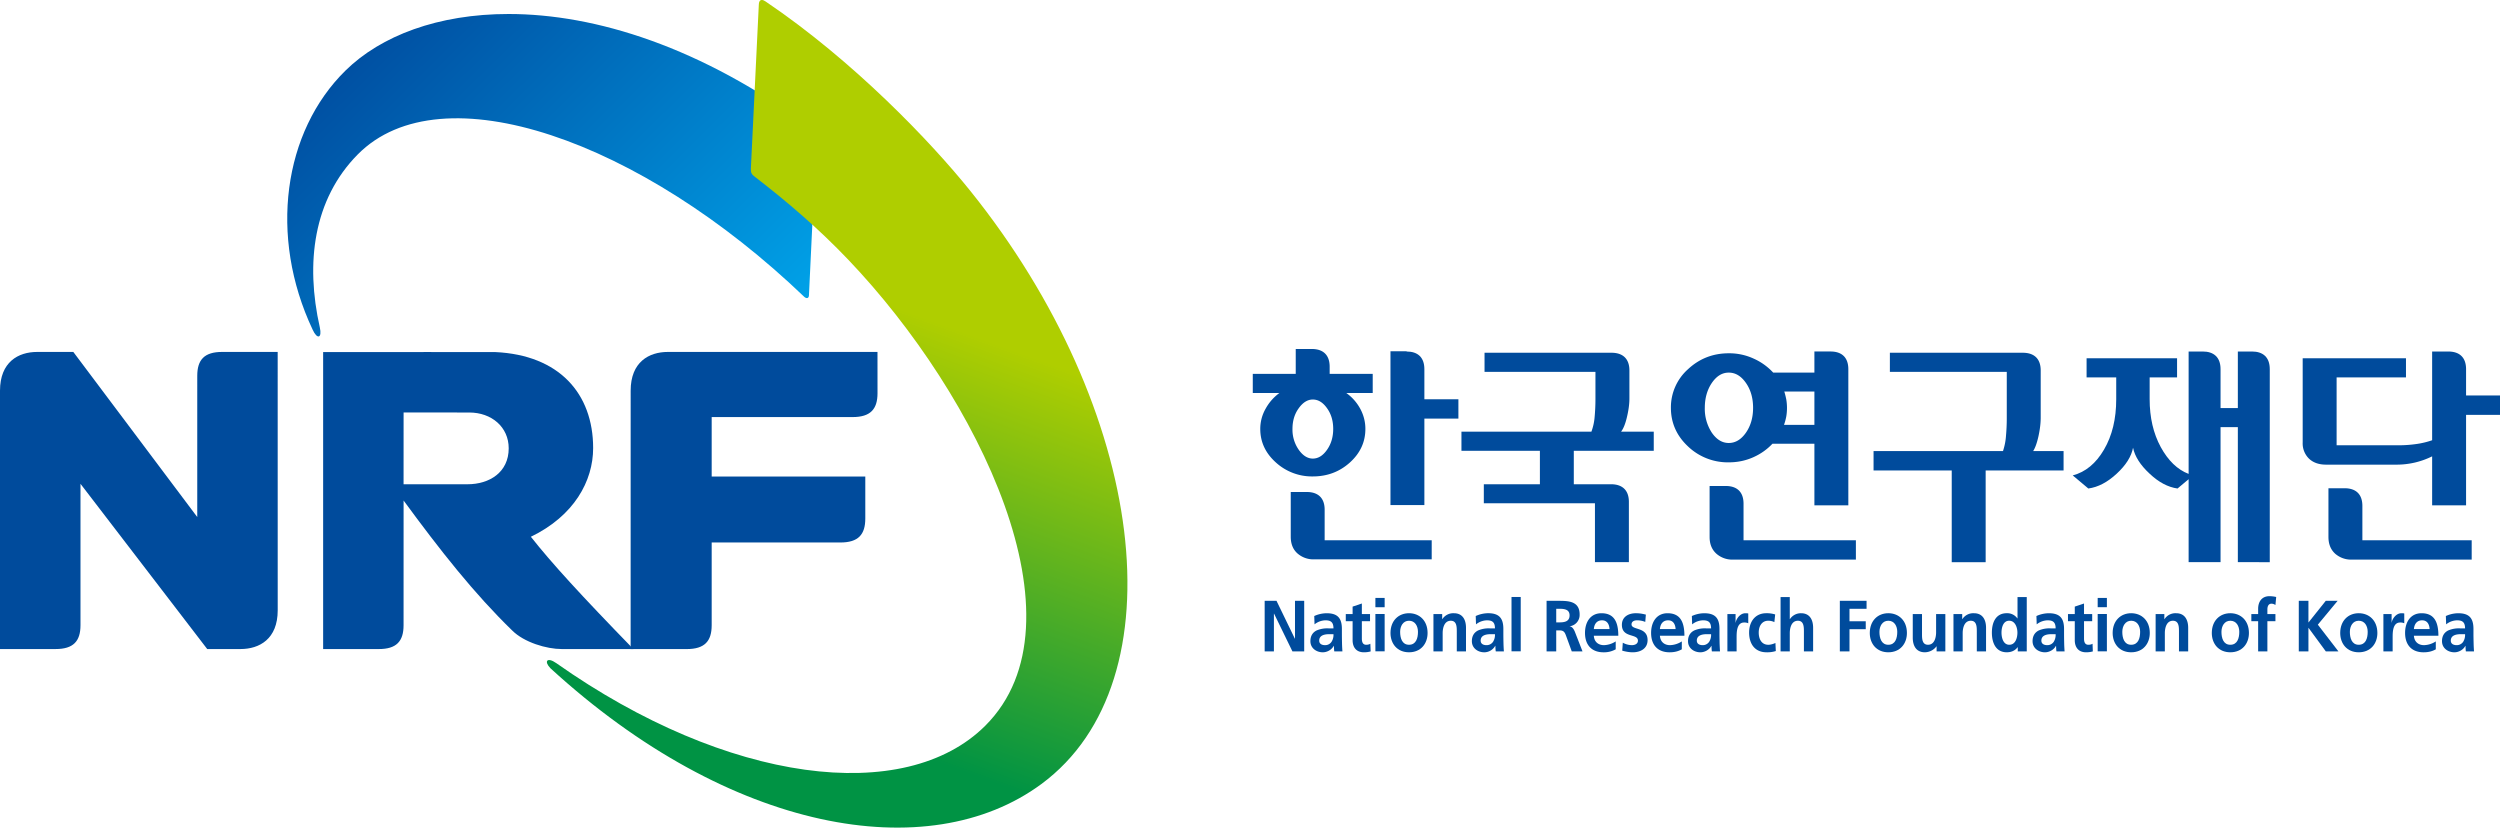 <svg xmlns="http://www.w3.org/2000/svg" xml:space="preserve" width="1208.252" height="400" viewBox="0 0 1208.252 400"><defs><linearGradient id="b" x1="0" x2="1" y1="0" y2="0" gradientTransform="scale(-16.384 16.228) rotate(45 -12.783 -11.463)" gradientUnits="userSpaceOnUse" spreadMethod="pad"><stop offset="0" style="stop-opacity:1;stop-color:#00a2e8"/><stop offset="0.006" style="stop-opacity:1;stop-color:#00a2e8"/><stop offset="1" style="stop-opacity:1;stop-color:#004da0"/></linearGradient><linearGradient id="d" x1="0" x2="1" y1="0" y2="0" gradientTransform="scale(-25.656 25.656) rotate(-70 -1.135 7.665)" gradientUnits="userSpaceOnUse" spreadMethod="pad"><stop offset="0" style="stop-opacity:1;stop-color:#afce00"/><stop offset="0.135" style="stop-opacity:1;stop-color:#afce00"/><stop offset="0.32" style="stop-opacity:1;stop-color:#afce00"/><stop offset="0.837" style="stop-opacity:1;stop-color:#009344"/><stop offset="1" style="stop-opacity:1;stop-color:#009344"/></linearGradient><clipPath id="a" clipPathUnits="userSpaceOnUse"><path d="M182.075 102.4c-1.986-1.952-2.452-5.287-1.051-8.263.15-.334.311-.279.232.067-.464 2.055-.205 4.087 1.21 5.519 2.672 2.701 9.046.45 14.257-4.549.085-.068.139-.032.145.046.053 1.003.233 4.963.233 4.963.011.179-.016.273-.149.37-3.514 2.606-6.909 3.653-9.67 3.653-2.247 0-4.075-.693-5.207-1.806"/></clipPath><clipPath id="c" clipPathUnits="userSpaceOnUse"><path d="m195.268 104.504-.253-5.227c-.008-.141.03-.196.123-.264 1.027-.791 2.021-1.638 2.988-2.652 4.148-4.351 7.679-11.562 4.374-14.868-2.562-2.561-8.235-1.856-13.693 1.992-.301.212-.404.057-.188-.163 5.709-5.229 12.057-6.36 15.669-3.693 4.459 3.293 3.335 11.958-2.269 18.931-1.26 1.567-3.721 4.144-6.532 6.044-.048.034-.088.05-.121.05-.063 0-.098-.058-.098-.15"/></clipPath></defs><path d="M0 0v.839c0 .382-.216.564-.569.564h-.514v-2.832a2.633 2.633 0 0 0-.478-.117 4.045 4.045 0 0 0-.605-.044h-1.966V.577h2.214v.61h-3.297v-2.688a.68.68 0 0 1 .2-.514c.134-.128.315-.193.545-.193h2.239a2.543 2.543 0 0 1 1.148.265v-1.564H0V-.62h1.083V0Z" style="fill:#004b9c;fill-opacity:1;fill-rule:nonzero;stroke:none" transform="matrix(15.142 0 0 -15.142 1191.853 191.13)"/><path d="M0 0c.047.215.072.415.072.597v1.506c0 .38-.217.564-.569.564h-4.245v-.609h3.731V.565c0-.183-.009-.366-.025-.551a1.956 1.956 0 0 0-.096-.485h-4.131v-.618h2.495v-2.928h1.083v2.928H.802v.618h-.971c.063.097.121.254.169.471" style="fill:#004b9c;fill-opacity:1;fill-rule:nonzero;stroke:none" transform="matrix(15.142 0 0 -15.142 985.184 210.873)"/><path d="M0 0c.051.214.079.411.079.594v.895c0 .381-.218.565-.571.565h-4.053v-.61h3.54V.569c0-.187-.009-.371-.025-.553a1.788 1.788 0 0 0-.104-.481h-4.148v-.61h2.504v-1.068h-1.79v-.608h3.547V-4.63H.062v1.924c0 .381-.218.563-.569.563h-1.189v1.068H.856v.61H-.187c.074.096.137.25.187.465" style="fill:#004b9c;fill-opacity:1;fill-rule:nonzero;stroke:none" transform="matrix(15.142 0 0 -15.142 786.299 201.586)"/><path d="M0 0a1.39 1.39 0 0 0-.224.793c0 .311.077.577.224.794.152.221.329.33.54.33.214 0 .396-.109.549-.33.152-.217.228-.483.228-.794 0-.31-.076-.574-.228-.793C.936-.219.754-.329.54-.329.329-.329.152-.219 0 0m2.377 1.058a2.588 2.588 0 0 1-.064.256h.961V.249h-.97c.032.09.056.181.073.272a1.655 1.655 0 0 1 0 .537M1.317-.787c.241.106.446.252.617.433h1.34v-1.965h1.083v4.345c0 .382-.216.565-.568.565h-.515v-.674H1.959a1.903 1.903 0 0 1-.626.448 1.86 1.86 0 0 1-.793.169c-.503 0-.937-.17-1.301-.509A1.63 1.63 0 0 1-1.306.793c0-.48.182-.891.545-1.231A1.84 1.84 0 0 1 .54-.947c.278 0 .535.053.777.16" style="fill:#004b9c;fill-opacity:1;fill-rule:nonzero;stroke:none" transform="matrix(15.142 0 0 -15.142 827.326 209.112)"/><path d="M0 0v1.168c0 .383-.217.565-.568.565h-.515V.105c0-.225.071-.4.214-.531a.766.766 0 0 1 .533-.191h3.922V0Z" style="fill:#004b9c;fill-opacity:1;fill-rule:nonzero;stroke:none" transform="matrix(15.142 0 0 -15.142 842.652 261.118)"/><path d="M0 0v1.097c0 .382-.216.564-.569.564h-.514V.105c0-.225.071-.4.212-.531a.772.772 0 0 1 .534-.191h3.826V0Z" style="fill:#004b9c;fill-opacity:1;fill-rule:nonzero;stroke:none" transform="matrix(15.142 0 0 -15.142 1141.74 261.118)"/><path d="M0 0c0 .257.067.478.2.66.133.186.284.278.449.278.172 0 .323-.092.454-.278C1.235.478 1.3.257 1.3 0s-.065-.479-.197-.666C.972-.854.821-.947.649-.947c-.165 0-.316.093-.449.281A1.12 1.12 0 0 0 0 0m1.833-1.072c.329.298.494.654.494 1.072 0 .229-.056.444-.165.645-.11.201-.258.368-.445.502h.844v.61H1.187v.228c0 .382-.216.566-.569.566H.104v-.794h-1.371v-.61h.851A1.532 1.532 0 0 1-.857.645 1.297 1.297 0 0 1-1.028 0c0-.418.167-.774.499-1.072a1.712 1.712 0 0 1 1.178-.445c.461 0 .855.149 1.184.445" style="fill:#004b9c;fill-opacity:1;fill-rule:nonzero;stroke:none" transform="matrix(15.142 0 0 -15.142 624.655 207.293)"/><path d="M0 0h-.45v-1.805h-.552v1.241c0 .381-.217.564-.57.564h-.449v-3.907c-.359.138-.654.425-.891.858-.235.434-.353.942-.353 1.525v.698h.875v.609h-2.888v-.609h.946v-.698c0-.626-.129-1.162-.389-1.606-.258-.443-.592-.718-.999-.825l.498-.418c.31.042.611.2.907.475.293.271.467.547.52.826.058-.279.234-.555.527-.826.29-.275.589-.433.893-.475l.354.297v-2.648h1.019v4.309h.552v-4.309H.569v6.16C.569-.183.353 0 0 0" style="fill:#004b9c;fill-opacity:1;fill-rule:nonzero;stroke:none" transform="matrix(15.142 0 0 -15.142 1088.366 169.882)"/><path d="M0 0v.96c0 .382-.215.564-.567.564v.008h-.515v-4.91H0v2.761h1.086V0Z" style="fill:#004b9c;fill-opacity:1;fill-rule:nonzero;stroke:none" transform="matrix(15.142 0 0 -15.142 688.402 192.965)"/><path d="M0 0v.977c0 .38-.217.564-.569.564h-.513V.111c0-.223.07-.4.21-.527a.768.768 0 0 1 .535-.193h3.754V0Z" style="fill:#004b9c;fill-opacity:1;fill-rule:nonzero;stroke:none" transform="matrix(15.142 0 0 -15.142 640.204 261.118)"/><path d="M0 0c-.603 0-1.188-.32-1.188-1.236l-.001-8.247 1.793-.001c.569.001.794.252.794.761v2.641h4.109c.57 0 .794.252.794.764v1.342H1.398v1.897h4.499c.568 0 .794.252.794.762L6.69 0Z" style="fill:#004b9c;fill-opacity:1;fill-rule:nonzero;stroke:none" transform="matrix(15.142 0 0 -15.142 322.788 170.09)"/><path d="m0 0-.001 8.247h-1.773c-.57 0-.794-.252-.794-.762V2.977l-3.956 5.27h-1.154c-.602 0-1.185-.32-1.186-1.236v-8.247h1.775c.568 0 .794.251.794.76v4.514l4.045-5.274h1.063C-.584-1.236 0-.917 0 0" style="fill:#004b9c;fill-opacity:1;fill-rule:nonzero;stroke:none" transform="matrix(15.142 0 0 -15.142 134.217 294.966)"/><g clip-path="url(#a)" transform="matrix(15.142 0 0 -15.142 -2590.012 1584.654)"><path d="M182.075 102.4c-1.986-1.952-2.452-5.287-1.051-8.263.15-.334.311-.279.232.067-.464 2.055-.205 4.087 1.21 5.519 2.672 2.701 9.046.45 14.257-4.549.085-.068.139-.032.145.046.053 1.003.233 4.963.233 4.963.011.179-.016.273-.149.37-3.514 2.606-6.909 3.653-9.67 3.653-2.247 0-4.075-.693-5.207-1.806" style="fill:url(#b);stroke:none"/></g><g clip-path="url(#c)" transform="matrix(15.142 0 0 -15.142 -2590.012 1584.654)"><path d="m195.268 104.504-.253-5.227c-.008-.141.03-.196.123-.264 1.027-.791 2.021-1.638 2.988-2.652 4.148-4.351 7.679-11.562 4.374-14.868-2.562-2.561-8.235-1.856-13.693 1.992-.301.212-.404.057-.188-.163 5.709-5.229 12.057-6.36 15.669-3.693 4.459 3.293 3.335 11.958-2.269 18.931-1.26 1.567-3.721 4.144-6.532 6.044-.048.034-.088.05-.121.05-.063 0-.098-.058-.098-.15" style="fill:url(#d);stroke:none"/></g><path d="M0 0h-2.042l.001 2.292C-1.596 2.29-.227 2.29.056 2.29c.71 0 1.258-.462 1.258-1.142C1.314.378.695 0 0 0m3.008-5.26h2.285C3.602-3.521 2.68-2.511 2.021-1.676c1.38.667 1.988 1.778 1.988 2.832 0 1.743-1.09 2.969-3.122 3.063-.098.005-3.777-.001-5.496 0V-5.26h1.774c.569-.001.794.251.793.762l.001 3.979C-.872-2.113.212-3.489 1.423-4.665c.381-.382 1.1-.595 1.585-.595" style="fill:#004b9c;fill-opacity:1;fill-rule:nonzero;stroke:none" transform="matrix(15.142 0 0 -15.142 225.962 234.043)"/><path d="M0 0h.378l.585-1.207h.005V0h.294v-1.614H.886L.299-.407H.295v-1.207H0Z" style="fill:#004b9c;fill-opacity:1;fill-rule:nonzero;stroke:none" transform="matrix(15.142 0 0 -15.142 611.214 290.381)"/><path d="M0 0a.577.577 0 0 0 .349.129c.174 0 .255-.065.255-.257H.441a.856.856 0 0 1-.38-.069c-.112-.059-.193-.162-.193-.34 0-.227.196-.355.396-.355.133 0 .281.076.349.206h.005C.62-.722.62-.801.631-.863H.89a4.793 4.793 0 0 0-.013.265C.875-.51.873-.419.873-.299v.153c0 .351-.144.501-.488.501A.977.977 0 0 1-.009.266zm.149-.519c0 .183.196.206.328.206h.127a.408.408 0 0 0-.062-.245.243.243 0 0 0-.206-.106c-.106 0-.187.043-.187.145" style="fill:#004b9c;fill-opacity:1;fill-rule:nonzero;stroke:none" transform="matrix(15.142 0 0 -15.142 635.317 301.753)"/><path d="M0 0h-.218v.227H0v.238l.295.099V.227h.261V0H.295v-.556c0-.101.026-.197.138-.197.052 0 .103.012.133.033l.01-.245a.76.76 0 0 0-.218-.028C.127-.993 0-.843 0-.606Z" style="fill:#004b9c;fill-opacity:1;fill-rule:nonzero;stroke:none" transform="matrix(15.142 0 0 -15.142 653.718 300.216)"/><path d="M506.747 162.32h2.513v-2.53h-2.513zm0-4.369h2.513v-10.144h-2.513z" style="fill:#004b9c;fill-opacity:1;fill-rule:nonzero;stroke:none;stroke-width:8.517" transform="matrix(1.778 0 0 -1.778 -236.265 577.582)"/><path d="M0 0c0-.343.217-.616.591-.616.376 0 .593.273.593.616 0 .393-.257.631-.593.631C.256.631 0 .393 0 0m.308.036c0 .179.091.355.283.355C.784.391.877.22.877.036c0-.198-.059-.412-.286-.412-.224 0-.283.217-.283.412" style="fill:#004b9c;fill-opacity:1;fill-rule:nonzero;stroke:none" transform="matrix(15.142 0 0 -15.142 672.025 305.923)"/><path d="M0 0h.279v-.162h.004a.416.416 0 0 0 .372.189c.268 0 .384-.198.384-.466v-.752H.745v.635c0 .147-.002.343-.191.343-.214 0-.26-.243-.26-.395v-.583H0Z" style="fill:#004b9c;fill-opacity:1;fill-rule:nonzero;stroke:none" transform="matrix(15.142 0 0 -15.142 692.786 296.785)"/><path d="M0 0c.09 0 .161.041.207.106a.416.416 0 0 1 .062.245H.141C.009.351-.187.328-.187.146-.187.043-.106 0 0 0m-.345.93a.98.98 0 0 0 .393.09c.346 0 .489-.151.489-.502V.365c0-.12.002-.211.004-.299.002-.089.006-.173.013-.265H.295c-.011.062-.011.141-.013.178H.277a.403.403 0 0 0-.35-.207c-.199 0-.395.128-.395.355 0 .178.081.281.193.34a.853.853 0 0 0 .38.069h.164c0 .193-.081.257-.256.257A.577.577 0 0 1-.336.664z" style="fill:#004b9c;fill-opacity:1;fill-rule:nonzero;stroke:none" transform="matrix(15.142 0 0 -15.142 718.442 311.808)"/><path d="M543.746 162.576h2.504v-14.769h-2.504z" style="fill:#004b9c;fill-opacity:1;fill-rule:nonzero;stroke:none;stroke-width:8.517" transform="matrix(1.778 0 0 -1.778 -236.265 577.582)"/><path d="M0 0h.332c.329 0 .723.012.723-.437a.364.364 0 0 0-.317-.375v-.004C.822-.823.87-.911.901-.983l.246-.631H.804L.62-1.11c-.044.12-.083.167-.213.167H.308v-.671H0Zm.308-.688h.101c.152 0 .325.022.325.223 0 .194-.171.211-.325.211H.308Z" style="fill:#004b9c;fill-opacity:1;fill-rule:nonzero;stroke:none" transform="matrix(15.142 0 0 -15.142 747.462 290.381)"/><path d="M0 0a.734.734 0 0 0-.375-.12c-.183 0-.311.108-.323.3h.781c0 .417-.119.719-.538.719C-.807.899-.98.615-.98.271c0-.391.218-.619.591-.619A.75.75 0 0 1 0-.252zm-.698.394c.012.159.096.279.261.279.164 0 .231-.129.24-.279z" style="fill:#004b9c;fill-opacity:1;fill-rule:nonzero;stroke:none" transform="matrix(15.142 0 0 -15.142 780.872 309.99)"/><path d="M0 0a.705.705 0 0 1-.264.051c-.079 0-.174-.03-.174-.132 0-.19.512-.069.512-.499 0-.278-.235-.39-.474-.39-.112 0-.226.022-.335.052l.018.254a.618.618 0 0 1 .29-.078c.075 0 .193.029.193.145 0 .234-.512.074-.512.504 0 .257.214.37.444.37.139 0 .229-.022.321-.044z" style="fill:#004b9c;fill-opacity:1;fill-rule:nonzero;stroke:none" transform="matrix(15.142 0 0 -15.142 795.157 300.57)"/><path d="M0 0a.735.735 0 0 0-.376-.12c-.182 0-.31.108-.323.3h.782c0 .417-.118.719-.538.719C-.806.899-.98.615-.98.271c0-.391.217-.619.591-.619.159 0 .282.034.389.096zm-.699.394c.013.159.096.279.262.279.165 0 .23-.129.239-.279z" style="fill:#004b9c;fill-opacity:1;fill-rule:nonzero;stroke:none" transform="matrix(15.142 0 0 -15.142 812.82 309.99)"/><path d="M0 0a.577.577 0 0 0 .349.129c.174 0 .255-.065.255-.257H.442a.848.848 0 0 1-.38-.069c-.113-.059-.194-.162-.194-.34 0-.227.195-.355.395-.355.134 0 .282.076.35.206h.005C.619-.722.619-.801.63-.863h.259c-.006.092-.01.175-.013.265-.001.088-.004.179-.004.299v.153c0 .351-.143.501-.487.501A.977.977 0 0 1-.009.266zm.149-.519c0 .183.195.206.328.206h.127a.408.408 0 0 0-.062-.245.243.243 0 0 0-.206-.106c-.105 0-.187.043-.187.145" style="fill:#004b9c;fill-opacity:1;fill-rule:nonzero;stroke:none" transform="matrix(15.142 0 0 -15.142 817.817 301.753)"/><path d="M0 0h.261v-.271h.005C.279-.16.4.027.576.027c.028 0 .059 0 .09-.008v-.313a.282.282 0 0 1-.132.025c-.24 0-.24-.315-.24-.485v-.437H0Z" style="fill:#004b9c;fill-opacity:1;fill-rule:nonzero;stroke:none" transform="matrix(15.142 0 0 -15.142 834.851 296.785)"/><path d="M0 0a.43.43 0 0 1-.2.044c-.182 0-.299-.153-.299-.377 0-.22.1-.39.306-.39.084 0 .176.034.227.057l.012-.257a.903.903 0 0 0-.295-.04c-.371 0-.557.267-.557.63 0 .344.193.617.546.617A.898.898 0 0 0 .026.245z" style="fill:#004b9c;fill-opacity:1;fill-rule:nonzero;stroke:none" transform="matrix(15.142 0 0 -15.142 857.55 300.673)"/><path d="M0 0h.294v-.705h.004a.417.417 0 0 0 .357.189c.268 0 .384-.198.384-.466v-.752H.745v.635c0 .147-.003.343-.191.343-.214 0-.26-.243-.26-.395v-.583H0Z" style="fill:#004b9c;fill-opacity:1;fill-rule:nonzero;stroke:none" transform="matrix(15.142 0 0 -15.142 860.551 288.563)"/><path d="M0 0h.853v-.254H.308v-.398h.519v-.254H.308v-.708H0Z" style="fill:#004b9c;fill-opacity:1;fill-rule:nonzero;stroke:none" transform="matrix(15.142 0 0 -15.142 889.194 290.381)"/><path d="M0 0c0-.343.218-.616.591-.616.376 0 .594.273.594.616 0 .393-.257.631-.594.631C.257.631 0 .393 0 0m.308.036c0 .179.092.355.283.355C.785.391.877.22.877.036c0-.198-.059-.412-.286-.412-.223 0-.283.217-.283.412" style="fill:#004b9c;fill-opacity:1;fill-rule:nonzero;stroke:none" transform="matrix(15.142 0 0 -15.142 903.67 305.923)"/><path d="M0 0h-.279v.161h-.005a.467.467 0 0 0-.371-.189c-.268 0-.385.199-.385.467v.752h.295V.555c0-.146.002-.343.191-.343.213 0 .259.244.259.395v.584H0Z" style="fill:#004b9c;fill-opacity:1;fill-rule:nonzero;stroke:none" transform="matrix(15.142 0 0 -15.142 940.187 314.824)"/><path d="M0 0h.279v-.162h.004a.414.414 0 0 0 .372.189c.268 0 .385-.198.385-.466v-.752H.745v.635c0 .147-.003.343-.191.343-.214 0-.26-.243-.26-.395v-.583H0Z" style="fill:#004b9c;fill-opacity:1;fill-rule:nonzero;stroke:none" transform="matrix(15.142 0 0 -15.142 944.113 296.785)"/><path d="M0 0h.287v1.734h-.295v-.681h-.005a.395.395 0 0 1-.338.166c-.348 0-.475-.291-.475-.62 0-.327.127-.627.475-.627.138 0 .259.047.347.162H0Zm-.519.599c0 .16.053.38.244.38.19 0 .264-.213.264-.38C-.011.43-.075.212-.27.212c-.193 0-.249.223-.249.387" style="fill:#004b9c;fill-opacity:1;fill-rule:nonzero;stroke:none" transform="matrix(15.142 0 0 -15.142 975.187 314.824)"/><path d="M0 0a.577.577 0 0 0 .349.129c.174 0 .255-.065.255-.257H.441a.856.856 0 0 1-.38-.069c-.112-.059-.193-.162-.193-.34 0-.227.196-.355.396-.355.134 0 .281.076.349.206h.005C.62-.722.62-.801.631-.863H.89a4.793 4.793 0 0 0-.013.265C.875-.51.873-.419.873-.299v.153c0 .351-.144.501-.488.501A.98.98 0 0 1-.009.266zm.149-.519c0 .183.196.206.328.206h.127a.415.415 0 0 0-.061-.245.245.245 0 0 0-.207-.106c-.105 0-.187.043-.187.145" style="fill:#004b9c;fill-opacity:1;fill-rule:nonzero;stroke:none" transform="matrix(15.142 0 0 -15.142 984.34 301.753)"/><path d="M0 0h-.217v.227H0v.238l.295.099V.227h.261V0H.295v-.556c0-.101.026-.197.138-.197.053 0 .104.012.134.033l.009-.245a.76.76 0 0 0-.218-.028C.127-.993 0-.843 0-.606Z" style="fill:#004b9c;fill-opacity:1;fill-rule:nonzero;stroke:none" transform="matrix(15.142 0 0 -15.142 1002.742 300.216)"/><path d="M703.08 162.32h2.503v-2.53h-2.504zm0-4.369h2.503v-10.144h-2.504z" style="fill:#004b9c;fill-opacity:1;fill-rule:nonzero;stroke:none;stroke-width:8.517" transform="matrix(1.778 0 0 -1.778 -236.265 577.582)"/><path d="M0 0c0-.343.217-.616.591-.616.376 0 .594.273.594.616 0 .393-.258.631-.594.631C.257.631 0 .393 0 0m.308.036c0 .179.092.355.283.355C.784.391.877.22.877.036c0-.198-.059-.412-.286-.412-.224 0-.283.217-.283.412" style="fill:#004b9c;fill-opacity:1;fill-rule:nonzero;stroke:none" transform="matrix(15.142 0 0 -15.142 1021.049 305.923)"/><path d="M0 0h.278v-.162h.005a.414.414 0 0 0 .372.189c.267 0 .384-.198.384-.466v-.752H.745v.635c0 .147-.003.343-.192.343-.213 0-.259-.243-.259-.395v-.583H0Z" style="fill:#004b9c;fill-opacity:1;fill-rule:nonzero;stroke:none" transform="matrix(15.142 0 0 -15.142 1041.817 296.785)"/><path d="M0 0c0-.343.217-.616.591-.616.376 0 .594.273.594.616 0 .393-.257.631-.594.631C.257.631 0 .393 0 0m.308.036c0 .179.092.355.283.355C.785.391.877.22.877.036c0-.198-.059-.412-.286-.412-.224 0-.283.217-.283.412" style="fill:#004b9c;fill-opacity:1;fill-rule:nonzero;stroke:none" transform="matrix(15.142 0 0 -15.142 1068.967 305.923)"/><path d="M0 0h-.217v.227H0v.166c0 .239.127.405.36.405A.975.975 0 0 0 .576.772L.552.516C.526.532.488.558.424.558.326.558.295.467.295.374V.227h.257V0H.295v-.965H0Z" style="fill:#004b9c;fill-opacity:1;fill-rule:nonzero;stroke:none" transform="matrix(15.142 0 0 -15.142 1091.361 300.216)"/><path d="M0 0h.308v-.693L.861 0h.378L.608-.761l.657-.853H.863l-.551.75H.308v-.75H0Z" style="fill:#004b9c;fill-opacity:1;fill-rule:nonzero;stroke:none" transform="matrix(15.142 0 0 -15.142 1111.005 290.381)"/><path d="M0 0c0-.343.218-.616.591-.616.376 0 .595.273.595.616 0 .393-.258.631-.595.631C.257.631 0 .393 0 0m.308.036c0 .179.092.355.283.355C.785.391.877.22.877.036c0-.198-.059-.412-.286-.412-.223 0-.283.217-.283.412" style="fill:#004b9c;fill-opacity:1;fill-rule:nonzero;stroke:none" transform="matrix(15.142 0 0 -15.142 1131.027 305.923)"/><path d="M0 0h.262v-.271h.004C.279-.16.4.027.576.027c.028 0 .059 0 .09-.008v-.313a.28.28 0 0 1-.132.025c-.239 0-.239-.315-.239-.485v-.437H0Z" style="fill:#004b9c;fill-opacity:1;fill-rule:nonzero;stroke:none" transform="matrix(15.142 0 0 -15.142 1151.898 296.785)"/><path d="M0 0a.728.728 0 0 0-.375-.12c-.183 0-.31.108-.324.3h.782c0 .417-.118.719-.538.719C-.806.899-.98.615-.98.271c0-.391.218-.619.591-.619.159 0 .282.034.389.096zm-.699.394c.014.159.097.279.262.279s.231-.129.24-.279z" style="fill:#004b9c;fill-opacity:1;fill-rule:nonzero;stroke:none" transform="matrix(15.142 0 0 -15.142 1177.222 309.99)"/><path d="M0 0a.577.577 0 0 0 .349.129c.174 0 .255-.065.255-.257H.442a.858.858 0 0 1-.381-.069c-.112-.059-.193-.162-.193-.34 0-.227.196-.355.396-.355.134 0 .281.076.349.206h.005C.62-.722.62-.801.63-.863h.26a4.793 4.793 0 0 0-.013.265C.875-.51.872-.419.872-.299v.153c0 .351-.143.501-.487.501A.98.98 0 0 1-.009.266zm.149-.519c0 .183.196.206.328.206h.127a.415.415 0 0 0-.061-.245.246.246 0 0 0-.207-.106c-.105 0-.187.043-.187.145" style="fill:#004b9c;fill-opacity:1;fill-rule:nonzero;stroke:none" transform="matrix(15.142 0 0 -15.142 1182.22 301.753)"/></svg>
